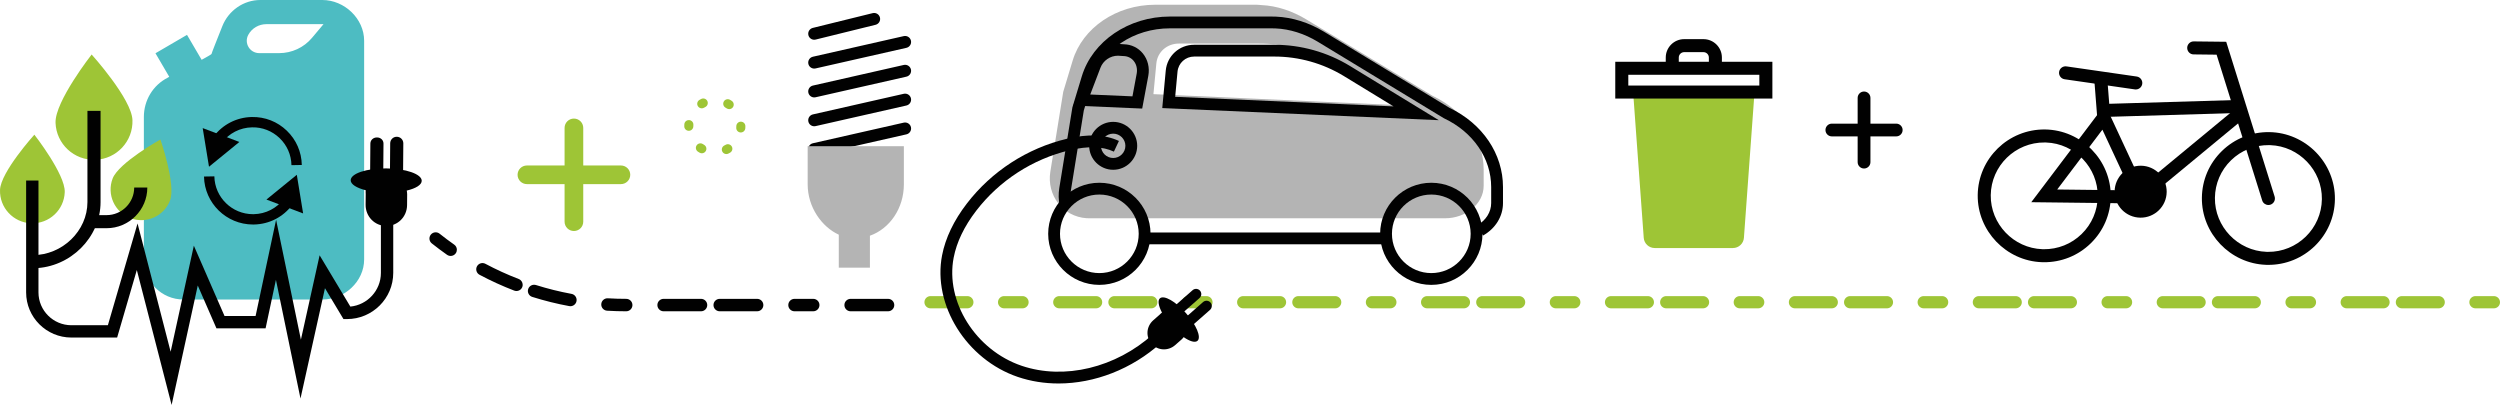 <svg width="1140" height="185" viewBox="0 0 1140 185" fill="none" xmlns="http://www.w3.org/2000/svg">
<g clip-path="url(#clip0_205_553)">
<path d="M407.789 139.109C407.789 140.675 406.515 141.946 404.946 141.946H387.89C386.32 141.946 385.047 140.675 385.047 139.109C385.047 137.543 386.32 136.272 387.89 136.272H404.946C406.515 136.272 407.789 137.543 407.789 139.109ZM373.675 139.109C373.675 140.675 372.401 141.946 370.832 141.946H362.303C360.733 141.946 359.46 140.675 359.46 139.109C359.46 137.543 360.733 136.272 362.303 136.272H370.832C372.401 136.272 373.675 137.543 373.675 139.109ZM348.09 139.109C348.09 140.675 346.817 141.946 345.247 141.946H328.191C326.622 141.946 325.348 140.675 325.348 139.109C325.348 137.543 326.622 136.272 328.191 136.272H345.247C346.817 136.272 348.09 137.543 348.09 139.109ZM322.505 139.109C322.505 140.675 321.232 141.946 319.662 141.946H302.607C301.037 141.946 299.764 140.675 299.764 139.109C299.764 137.543 301.037 136.272 302.607 136.272H319.662C321.232 136.272 322.505 137.543 322.505 139.109ZM288.392 139.109C288.392 140.675 287.118 141.946 285.549 141.946C282.659 141.946 279.732 141.858 276.849 141.685C275.282 141.592 274.083 140.249 274.181 138.683C274.277 137.119 275.623 135.928 277.19 136.021C279.961 136.188 282.773 136.272 285.549 136.272C287.118 136.272 288.392 137.543 288.392 139.109ZM262.94 136.791C262.94 136.961 262.923 137.136 262.891 137.31C262.606 138.851 261.123 139.87 259.579 139.584C253.888 138.537 248.209 137.124 242.698 135.388C241.201 134.915 240.373 133.324 240.844 131.827C241.318 130.333 242.913 129.505 244.412 129.977C249.702 131.643 255.15 133 260.612 134.005C261.981 134.257 262.94 135.451 262.94 136.791ZM238.349 129.872C238.349 130.212 238.288 130.556 238.157 130.892C237.593 132.353 235.949 133.081 234.484 132.518C229.094 130.447 223.774 128.017 218.667 125.297C217.281 124.559 216.759 122.842 217.498 121.457C218.238 120.074 219.961 119.553 221.344 120.291C226.247 122.902 231.354 125.234 236.525 127.224C237.654 127.657 238.346 128.732 238.346 129.872H238.349ZM208.333 113.879C208.333 114.443 208.165 115.013 207.815 115.508C206.912 116.791 205.137 117.098 203.855 116.195C201.494 114.538 199.153 112.786 196.895 110.987C195.668 110.009 195.468 108.226 196.447 107C197.427 105.776 199.216 105.576 200.443 106.553C202.612 108.28 204.86 109.965 207.127 111.554C207.913 112.106 208.335 112.986 208.335 113.877L208.333 113.879Z" fill="#010101"/>
<path d="M371.289 70.73C370.037 70.73 368.905 69.869 368.616 68.598C368.28 67.123 369.206 65.656 370.683 65.321L412.108 55.926C413.582 55.589 415.056 56.515 415.392 57.988C415.728 59.464 414.802 60.93 413.325 61.265L371.9 70.66C371.695 70.707 371.492 70.728 371.289 70.728V70.73Z" fill="#010101"/>
<path d="M371.289 57.576C370.037 57.576 368.905 56.715 368.616 55.444C368.28 53.969 369.206 52.503 370.683 52.168L412.108 42.773C413.582 42.433 415.056 43.361 415.392 44.835C415.728 46.31 414.802 47.776 413.325 48.111L371.9 57.507C371.695 57.553 371.492 57.574 371.289 57.574V57.576Z" fill="#010101"/>
<path d="M371.289 44.425C370.037 44.425 368.905 43.564 368.616 42.293C368.28 40.818 369.206 39.352 370.683 39.016L412.108 29.621C413.582 29.284 415.056 30.21 415.392 31.683C415.728 33.159 414.802 34.625 413.325 34.96L371.9 44.355C371.695 44.402 371.492 44.423 371.289 44.423V44.425Z" fill="#010101"/>
<path d="M371.289 31.274C370.037 31.274 368.905 30.413 368.616 29.142C368.28 27.666 369.206 26.2 370.683 25.865L412.108 16.47C413.582 16.135 415.056 17.059 415.392 18.532C415.728 20.008 414.802 21.474 413.325 21.809L371.9 31.204C371.695 31.25 371.492 31.271 371.289 31.271V31.274Z" fill="#010101"/>
<path d="M371.289 18.12C370.057 18.12 368.936 17.287 368.628 16.039C368.264 14.571 369.162 13.088 370.634 12.725L397.937 5.993C399.416 5.627 400.897 6.528 401.258 7.994C401.622 9.463 400.724 10.945 399.252 11.308L371.949 18.041C371.727 18.097 371.506 18.122 371.289 18.122V18.12Z" fill="#010101"/>
<path d="M368.294 66.68V84.039C368.294 94.517 374.745 103.458 382.488 107.019V122.046H396.683V107.484C405.715 104.293 412.166 95.005 412.166 84.037V66.678H368.294V66.68Z" fill="#B4B4B4"/>
<path d="M283.137 75.459H265.96V58.319C265.96 55.973 264.055 54.071 261.704 54.071C259.353 54.071 257.447 55.973 257.447 58.319V75.459H240.27C237.92 75.459 236.014 77.36 236.014 79.706C236.014 82.052 237.92 83.953 240.27 83.953H257.447V101.093C257.447 103.439 259.353 105.341 261.704 105.341C264.055 105.341 265.96 103.439 265.96 101.093V83.953H283.137C285.488 83.953 287.394 82.052 287.394 79.706C287.394 77.36 285.488 75.459 283.137 75.459Z" fill="#9EC536"/>
<path d="M790.202 113.104H754.566C751.925 113.104 749.733 111.07 749.542 108.443L744.709 42.086H800.061L795.228 108.443C795.037 111.07 792.845 113.104 790.205 113.104H790.202Z" fill="#9EC536"/>
<path d="M808.205 44.942H736.563V28.169H808.205V44.942ZM742.506 39.012H802.26V34.101H742.506V39.012Z" fill="#010101"/>
<path d="M785.184 30.62H779.241V26.233C779.241 24.878 778.138 23.777 776.781 23.777H767.986C766.628 23.777 765.525 24.878 765.525 26.233V30.62H759.583V26.233C759.583 21.611 763.354 17.848 767.986 17.848H776.781C781.412 17.848 785.184 21.611 785.184 26.233V30.62Z" fill="#010101"/>
<path d="M931.11 119.558C914.775 118.995 901.644 105.262 901.838 88.948C902.036 72.257 915.806 58.838 932.53 59.038C949.19 59.254 962.703 73.115 962.504 89.664C962.409 97.749 959.165 105.313 953.367 110.963C947.569 116.612 939.914 119.672 931.812 119.574C931.577 119.572 931.343 119.567 931.11 119.558ZM933.027 64.981L932.46 64.968C919.01 64.809 907.939 75.598 907.781 89.017C907.627 102.136 918.182 113.177 931.318 113.63L931.884 113.644C938.398 113.721 944.555 111.261 949.218 106.718C953.877 102.176 956.487 96.095 956.567 89.594C956.72 76.476 946.165 65.435 933.03 64.981H933.027Z" fill="#010101"/>
<path d="M1033.33 120.763C1016.99 120.2 1003.86 106.467 1004.06 90.153C1004.15 82.068 1007.4 74.505 1013.2 68.854C1018.99 63.206 1026.65 60.145 1034.75 60.243C1051.44 60.462 1064.92 74.321 1064.72 90.87C1064.53 107.561 1050.76 120.98 1034.03 120.78C1033.8 120.777 1033.56 120.773 1033.33 120.763ZM1035.25 66.187L1034.68 66.173C1028.16 66.096 1022.01 68.556 1017.35 73.099C1012.69 77.642 1010.08 83.723 1010 90.223C1009.84 103.342 1020.4 114.382 1033.54 114.836L1034.1 114.85C1047.55 115.008 1058.62 104.219 1058.78 90.8C1058.94 77.681 1048.38 66.641 1035.24 66.187H1035.25Z" fill="#010101"/>
<path d="M988.005 87.551C987.928 94.093 982.55 99.332 975.996 99.255C969.44 99.178 964.19 93.811 964.267 87.272C964.344 80.73 969.723 75.491 976.279 75.568C982.834 75.645 988.084 81.012 988.007 87.551H988.005Z" fill="#010101"/>
<path d="M926.261 92.199L959.911 47.674L976.498 83.297L971.108 85.794L958.693 59.133L938.083 86.409L974.266 86.837L1020.19 48.879L1023.98 53.45L976.374 92.792L926.261 92.199Z" fill="#010101"/>
<path d="M973.823 40.794C973.713 40.79 973.606 40.781 973.496 40.767L941.467 36.145C939.844 35.91 938.718 34.406 938.951 32.786C939.187 31.164 940.7 30.036 942.316 30.275L974.345 34.897C975.968 35.132 977.095 36.636 976.862 38.255C976.642 39.768 975.318 40.846 973.823 40.794Z" fill="#010101"/>
<path d="M1034.29 93.476C1033.06 93.434 1031.94 92.632 1031.56 91.396L1010.77 24.932L1000.3 24.808C998.664 24.825 997.341 23.447 997.362 21.809C997.381 20.17 998.726 18.858 1000.37 18.879L1015.15 19.051L1037.23 89.629C1037.72 91.193 1036.84 92.855 1035.28 93.344C1034.95 93.446 1034.62 93.49 1034.29 93.479V93.476Z" fill="#010101"/>
<path d="M1021.2 45.56L959.913 47.386L960.09 53.313L1021.38 51.487L1021.2 45.56Z" fill="#010101"/>
<path d="M960.866 35.229L954.941 35.69L956.339 53.574L962.264 53.113L960.866 35.229Z" fill="#010101"/>
<path d="M331.219 70.253C330.456 70.253 329.724 69.832 329.362 69.103C328.856 68.081 329.276 66.843 330.3 66.338C330.491 66.245 330.68 66.143 330.864 66.038C331.851 65.466 333.117 65.803 333.689 66.79C334.26 67.776 333.924 69.038 332.935 69.608C332.674 69.759 332.406 69.904 332.131 70.039C331.837 70.183 331.524 70.253 331.217 70.253H331.219ZM320.04 69.899C319.688 69.899 319.334 69.811 319.007 69.622C318.746 69.471 318.487 69.312 318.238 69.145C317.288 68.514 317.03 67.232 317.664 66.285C318.296 65.335 319.581 65.079 320.533 65.71C320.712 65.829 320.894 65.943 321.081 66.05C322.069 66.62 322.408 67.881 321.834 68.868C321.451 69.529 320.756 69.899 320.043 69.899H320.04ZM337.801 60.408C337.754 60.408 337.71 60.408 337.661 60.404C336.522 60.327 335.66 59.345 335.734 58.207C335.748 57.997 335.755 57.786 335.755 57.569C335.755 56.429 336.681 55.482 337.824 55.482C338.967 55.482 339.893 56.382 339.893 57.52V57.569C339.893 57.876 339.883 58.179 339.862 58.481C339.79 59.571 338.88 60.408 337.801 60.408ZM314.096 59.647C312.953 59.647 312.027 58.735 312.027 57.595V57.572C312.027 57.276 312.036 56.98 312.055 56.687C312.127 55.551 313.09 54.688 314.252 54.763C315.392 54.837 316.255 55.819 316.181 56.955C316.167 57.16 316.162 57.364 316.162 57.572C316.162 58.712 315.236 59.647 314.093 59.647H314.096ZM332.516 49.768C332.121 49.768 331.725 49.657 331.373 49.424C331.196 49.305 331.014 49.193 330.827 49.086C329.838 48.519 329.495 47.26 330.064 46.27C330.634 45.281 331.898 44.941 332.886 45.507C333.15 45.658 333.409 45.817 333.661 45.984C334.612 46.615 334.871 47.895 334.239 48.844C333.84 49.442 333.183 49.766 332.513 49.766L332.516 49.768ZM320.001 49.398C319.289 49.398 318.594 49.031 318.212 48.372C317.638 47.388 317.974 46.124 318.961 45.551C319.222 45.4 319.488 45.256 319.761 45.121C320.78 44.613 322.023 45.028 322.534 46.049C323.042 47.069 322.627 48.309 321.603 48.816C321.412 48.912 321.223 49.012 321.036 49.121C320.71 49.31 320.353 49.401 320.001 49.401V49.398Z" fill="#9EC536"/>
<path d="M850.004 76.841C848.394 76.841 847.088 75.538 847.088 73.932V44.644C847.088 43.038 848.392 41.735 850.004 41.735C851.615 41.735 852.919 43.038 852.919 44.644V73.932C852.919 75.538 851.613 76.841 850.004 76.841Z" fill="#010101"/>
<path d="M864.678 62.196H835.327C833.718 62.196 832.412 60.893 832.412 59.287C832.412 57.681 833.715 56.378 835.327 56.378H864.678C866.288 56.378 867.594 57.679 867.594 59.287C867.594 60.895 866.288 62.196 864.678 62.196Z" fill="#010101"/>
<path d="M1137.21 140.603H1128.82C1127.28 140.603 1126.02 139.353 1126.02 137.813C1126.02 136.272 1127.28 135.022 1128.82 135.022H1137.21C1138.75 135.022 1140 136.272 1140 137.813C1140 139.353 1138.75 140.603 1137.21 140.603ZM1112.05 140.603H1095.27C1093.73 140.603 1092.48 139.353 1092.48 137.813C1092.48 136.272 1093.73 135.022 1095.27 135.022H1112.05C1113.59 135.022 1114.84 136.272 1114.84 137.813C1114.84 139.353 1113.59 140.603 1112.05 140.603ZM1086.89 140.603H1070.11C1068.57 140.603 1067.32 139.353 1067.32 137.813C1067.32 136.272 1068.57 135.022 1070.11 135.022H1086.89C1088.43 135.022 1089.68 136.272 1089.68 137.813C1089.68 139.353 1088.43 140.603 1086.89 140.603ZM1053.34 140.603H1044.95C1043.41 140.603 1042.16 139.353 1042.16 137.813C1042.16 136.272 1043.41 135.022 1044.95 135.022H1053.34C1054.88 135.022 1056.13 136.272 1056.13 137.813C1056.13 139.353 1054.88 140.603 1053.34 140.603ZM1028.18 140.603H1011.4C1009.86 140.603 1008.61 139.353 1008.61 137.813C1008.61 136.272 1009.86 135.022 1011.4 135.022H1028.18C1029.72 135.022 1030.97 136.272 1030.97 137.813C1030.97 139.353 1029.72 140.603 1028.18 140.603ZM1003.02 140.603H986.244C984.7 140.603 983.448 139.353 983.448 137.813C983.448 136.272 984.7 135.022 986.244 135.022H1003.02C1004.56 135.022 1005.81 136.272 1005.81 137.813C1005.81 139.353 1004.56 140.603 1003.02 140.603ZM969.471 140.603H961.084C959.54 140.603 958.288 139.353 958.288 137.813C958.288 136.272 959.54 135.022 961.084 135.022H969.471C971.015 135.022 972.267 136.272 972.267 137.813C972.267 139.353 971.015 140.603 969.471 140.603ZM944.311 140.603H927.537C925.993 140.603 924.741 139.353 924.741 137.813C924.741 136.272 925.993 135.022 927.537 135.022H944.311C945.854 135.022 947.107 136.272 947.107 137.813C947.107 139.353 945.854 140.603 944.311 140.603ZM919.15 140.603H902.377C900.833 140.603 899.58 139.353 899.58 137.813C899.58 136.272 900.833 135.022 902.377 135.022H919.15C920.694 135.022 921.947 136.272 921.947 137.813C921.947 139.353 920.694 140.603 919.15 140.603ZM885.603 140.603H877.217C875.673 140.603 874.42 139.353 874.42 137.813C874.42 136.272 875.673 135.022 877.217 135.022H885.603C887.147 135.022 888.4 136.272 888.4 137.813C888.4 139.353 887.147 140.603 885.603 140.603ZM860.443 140.603H843.669C842.126 140.603 840.873 139.353 840.873 137.813C840.873 136.272 842.126 135.022 843.669 135.022H860.443C861.987 135.022 863.239 136.272 863.239 137.813C863.239 139.353 861.987 140.603 860.443 140.603ZM835.283 140.603H818.509C816.965 140.603 815.713 139.353 815.713 137.813C815.713 136.272 816.965 135.022 818.509 135.022H835.283C836.827 135.022 838.079 136.272 838.079 137.813C838.079 139.353 836.827 140.603 835.283 140.603ZM801.736 140.603H793.349C791.805 140.603 790.553 139.353 790.553 137.813C790.553 136.272 791.805 135.022 793.349 135.022H801.736C803.28 135.022 804.532 136.272 804.532 137.813C804.532 139.353 803.28 140.603 801.736 140.603ZM776.575 140.603H759.802C758.258 140.603 757.006 139.353 757.006 137.813C757.006 136.272 758.258 135.022 759.802 135.022H776.575C778.119 135.022 779.372 136.272 779.372 137.813C779.372 139.353 778.119 140.603 776.575 140.603ZM751.415 140.603H734.642C733.098 140.603 731.845 139.353 731.845 137.813C731.845 136.272 733.098 135.022 734.642 135.022H751.415C752.959 135.022 754.212 136.272 754.212 137.813C754.212 139.353 752.959 140.603 751.415 140.603ZM717.868 140.603H709.481C707.937 140.603 706.685 139.353 706.685 137.813C706.685 136.272 707.937 135.022 709.481 135.022H717.868C719.412 135.022 720.664 136.272 720.664 137.813C720.664 139.353 719.412 140.603 717.868 140.603ZM692.708 140.603H675.934C674.39 140.603 673.138 139.353 673.138 137.813C673.138 136.272 674.39 135.022 675.934 135.022H692.708C694.252 135.022 695.504 136.272 695.504 137.813C695.504 139.353 694.252 140.603 692.708 140.603ZM667.548 140.603H650.774C649.23 140.603 647.978 139.353 647.978 137.813C647.978 136.272 649.23 135.022 650.774 135.022H667.548C669.091 135.022 670.344 136.272 670.344 137.813C670.344 139.353 669.091 140.603 667.548 140.603ZM634 140.603H625.614C624.07 140.603 622.817 139.353 622.817 137.813C622.817 136.272 624.07 135.022 625.614 135.022H634C635.544 135.022 636.797 136.272 636.797 137.813C636.797 139.353 635.544 140.603 634 140.603ZM608.84 140.603H592.067C590.523 140.603 589.27 139.353 589.27 137.813C589.27 136.272 590.523 135.022 592.067 135.022H608.84C610.384 135.022 611.637 136.272 611.637 137.813C611.637 139.353 610.384 140.603 608.84 140.603ZM583.68 140.603H566.906C565.362 140.603 564.11 139.353 564.11 137.813C564.11 136.272 565.362 135.022 566.906 135.022H583.68C585.224 135.022 586.476 136.272 586.476 137.813C586.476 139.353 585.224 140.603 583.68 140.603ZM550.133 140.603H541.746C540.202 140.603 538.95 139.353 538.95 137.813C538.95 136.272 540.202 135.022 541.746 135.022H550.133C551.677 135.022 552.929 136.272 552.929 137.813C552.929 139.353 551.677 140.603 550.133 140.603ZM524.973 140.603H508.199C506.655 140.603 505.403 139.353 505.403 137.813C505.403 136.272 506.655 135.022 508.199 135.022H524.973C526.517 135.022 527.769 136.272 527.769 137.813C527.769 139.353 526.517 140.603 524.973 140.603ZM499.812 140.603H483.039C481.495 140.603 480.242 139.353 480.242 137.813C480.242 136.272 481.495 135.022 483.039 135.022H499.812C501.356 135.022 502.609 136.272 502.609 137.813C502.609 139.353 501.356 140.603 499.812 140.603ZM466.265 140.603H457.879C456.335 140.603 455.082 139.353 455.082 137.813C455.082 136.272 456.335 135.022 457.879 135.022H466.265C467.809 135.022 469.062 136.272 469.062 137.813C469.062 139.353 467.809 140.603 466.265 140.603ZM441.105 140.603H424.332C422.788 140.603 421.535 139.353 421.535 137.813C421.535 136.272 422.788 135.022 424.332 135.022H441.105C442.649 135.022 443.901 136.272 443.901 137.813C443.901 139.353 442.649 140.603 441.105 140.603Z" fill="#9EC536"/>
<path d="M632.827 106.02H521.945V111.396H632.827V106.02Z" fill="#010101"/>
<path d="M653.271 43.706L595.719 8.883C589.501 5.111 582.392 2.627 575.122 2.311C574.481 2.283 573.76 2.162 573.117 2.162H526.731C509.097 2.162 493.666 12.674 489.137 27.622L484.839 41.86L478.955 78.284C477.224 88.992 484.645 98.796 495.493 99.502C495.954 99.532 496.423 99.529 496.894 99.529H659.018C668.356 99.529 676.55 92.953 676.55 84.761V77.435C676.55 63.343 667.416 50.39 653.271 43.706ZM525.963 42.926L527.295 28.93C527.789 23.636 532.242 19.865 537.569 19.865H574.136C585.827 19.865 597.293 22.809 607.268 28.897L638.802 48.009L525.961 42.926H525.963Z" fill="#B4B4B4"/>
<path d="M676.258 107.417L673.597 102.741C677.592 100.477 679.976 96.693 679.976 92.615V85.289C679.976 72.228 671.766 60.234 658.552 53.99L658.304 53.857L600.905 19.035C594.823 15.344 588.171 13.242 581.671 12.96C581.067 12.932 580.466 12.921 579.862 12.921H533.476C517.043 12.921 502.643 22.56 498.462 36.361L494.215 50.376L488.361 86.595C488.032 88.636 488.078 90.67 488.498 92.641L483.23 93.763C482.668 91.138 482.605 88.438 483.041 85.738L489.004 48.991L493.303 34.806C498.168 18.755 514.687 7.545 533.476 7.545H579.862C580.545 7.545 581.228 7.559 581.909 7.589C589.312 7.913 596.85 10.282 603.707 14.441L660.987 49.191C676.027 56.352 685.365 70.171 685.365 85.289V92.615C685.365 98.652 681.96 104.184 676.258 107.417Z" fill="#010101"/>
<path d="M501.305 129.905C488.438 129.905 477.971 119.46 477.971 106.621C477.971 93.781 488.44 83.337 501.305 83.337C514.17 83.337 524.639 93.784 524.639 106.621C524.639 119.458 514.172 129.905 501.305 129.905ZM501.305 88.713C491.409 88.713 483.358 96.746 483.358 106.621C483.358 116.495 491.409 124.529 501.305 124.529C511.201 124.529 519.251 116.495 519.251 106.621C519.251 96.746 511.201 88.713 501.305 88.713Z" fill="#010101"/>
<path d="M656.084 54.804L529.989 49.282L531.582 32.195C532.207 25.479 537.779 20.412 544.54 20.412H581.107C593.3 20.412 605.241 23.768 615.645 30.119L656.086 54.807L656.084 54.804ZM535.878 44.155L635.462 48.518L612.833 34.704C603.277 28.872 592.306 25.788 581.107 25.788H544.54C540.577 25.788 537.314 28.758 536.948 32.693L535.88 44.157L535.878 44.155Z" fill="#010101"/>
<path d="M520.842 49.508L489.455 48.146L496.776 28.97C498.819 23.619 504.045 20.024 509.785 20.024L510.198 20.033L512.504 20.189C515.944 20.277 519.009 21.765 521.143 24.38C523.41 27.161 524.317 30.878 523.627 34.578L520.842 49.508ZM497.149 43.098L516.401 43.934L518.328 33.596C518.729 31.451 518.23 29.33 516.963 27.776C515.83 26.386 514.183 25.602 512.327 25.565L512.199 25.558L509.785 25.402C506.268 25.402 503.063 27.606 501.811 30.885L497.149 43.098Z" fill="#010101"/>
<path d="M507.613 77.421C501.575 77.421 496.664 72.519 496.664 66.494C496.664 60.469 501.575 55.568 507.613 55.568C513.652 55.568 518.563 60.471 518.563 66.494C518.563 72.517 513.652 77.421 507.613 77.421ZM507.613 60.944C504.547 60.944 502.051 63.434 502.051 66.494C502.051 69.555 504.547 72.045 507.613 72.045C510.68 72.045 513.176 69.555 513.176 66.494C513.176 63.434 510.68 60.944 507.613 60.944Z" fill="#010101"/>
<path d="M529.865 142.537C529.476 142.772 529.191 143.14 528.837 143.452L525.879 146.054C522.705 148.849 522.33 153.599 525.128 156.768C527.929 159.936 532.701 160.157 535.875 157.362L538.833 154.76C539.185 154.448 539.479 154.09 539.761 153.734C542.541 155.665 544.938 156.396 546.056 155.414C547.893 153.796 545.533 148.134 540.792 142.772C536.05 137.41 530.761 134.422 528.925 136.039C527.81 137.022 528.291 139.547 529.863 142.539L529.865 142.537Z" fill="#010101"/>
<path d="M537.03 143.871C536.368 143.871 535.71 143.598 535.236 143.063C534.362 142.074 534.458 140.568 535.449 139.695L543.824 132.323C544.813 131.45 546.324 131.545 547.196 132.535C548.071 133.521 547.975 135.029 546.984 135.902L538.609 143.275C538.154 143.675 537.59 143.871 537.028 143.871H537.03Z" fill="#010101"/>
<path d="M541.811 149.279C541.149 149.279 540.491 149.007 540.017 148.471C539.143 147.485 539.239 145.977 540.227 145.106L548.602 137.734C549.591 136.861 551.103 136.954 551.977 137.943C552.852 138.93 552.756 140.438 551.767 141.308L543.392 148.681C542.937 149.081 542.373 149.279 541.811 149.279Z" fill="#010101"/>
<path d="M482.672 174.867C476.319 174.867 470.059 173.892 464.138 171.886C440.697 163.934 425.196 139.06 429.586 116.435C431.123 108.515 434.927 100.565 440.89 92.806C452.208 78.082 468.404 67.597 486.49 63.282C496.134 60.981 503.898 61.309 510.228 64.276L507.938 69.142C502.755 66.713 496.15 66.508 487.743 68.512C470.855 72.54 455.733 82.329 445.165 96.078C439.712 103.169 436.251 110.363 434.875 117.459C430.98 137.543 444.885 159.675 465.871 166.796C485.28 173.378 508.814 167.713 525.824 152.365L529.436 156.354C516.14 168.351 499.098 174.867 482.67 174.87L482.672 174.867Z" fill="#010101"/>
<path d="M652.674 129.905C639.807 129.905 629.34 119.46 629.34 106.621C629.34 93.781 639.807 83.337 652.674 83.337C665.541 83.337 676.009 93.784 676.009 106.621C676.009 119.458 665.541 129.905 652.674 129.905ZM652.674 88.713C642.779 88.713 634.728 96.746 634.728 106.621C634.728 116.495 642.779 124.529 652.674 124.529C662.57 124.529 670.621 116.495 670.621 106.621C670.621 96.746 662.57 88.713 652.674 88.713Z" fill="#010101"/>
<path d="M146.966 0H118.718C111.087 0 104.225 4.803 101.403 11.878C98.969 17.985 96.452 24.329 96.452 24.611C96.452 24.743 94.661 25.805 91.944 27.271L85.276 15.897L70.895 24.287L77.169 35.011C76.891 35.153 76.735 35.295 76.462 35.432C69.722 38.86 65.601 45.772 65.601 53.322V118.299C65.601 128.394 73.568 136.577 83.683 136.577H146.964C157.081 136.577 166.049 128.392 166.049 118.299V18.597C166.049 8.501 157.081 0 146.964 0H146.966ZM142.292 17.238C138.57 21.695 133.059 24.231 127.245 24.231H118.235C113.916 24.231 111.164 19.661 113.223 15.872C114.86 12.856 118.023 11.015 121.461 11.015H147.521L142.292 17.238Z" fill="#4DBCC2"/>
<path d="M132.903 75.319C132.814 70.623 130.897 66.241 127.508 62.985C124.117 59.727 119.642 57.963 114.951 58.07C109.445 58.172 104.405 60.767 101.119 65.186L97.327 62.38C101.49 56.778 107.882 53.49 114.86 53.357C120.861 53.245 126.482 55.458 130.78 59.589C135.079 63.72 137.509 69.275 137.621 75.228L132.9 75.317L132.903 75.319Z" fill="#010101"/>
<path d="M109.154 64.735L95.302 76.029L92.427 58.412L109.154 64.735Z" fill="#010101"/>
<path d="M115.359 102.378C103.234 102.378 93.257 92.653 93.026 80.502L97.746 80.414C97.928 89.997 105.797 97.668 115.362 97.668C115.474 97.668 115.586 97.668 115.7 97.665C121.206 97.563 126.246 94.968 129.533 90.549L133.325 93.355C129.162 98.957 122.769 102.246 115.791 102.378C115.649 102.378 115.504 102.38 115.364 102.38L115.359 102.378Z" fill="#010101"/>
<path d="M121.493 90.998L135.347 79.706L138.222 97.323L121.493 90.998Z" fill="#010101"/>
<path d="M29.524 87.607C29.239 95.741 22.399 102.101 14.25 101.817C6.099 101.531 -0.275 94.707 0.009 86.576C0.294 78.442 15.668 61.416 15.668 61.416C15.668 61.416 29.811 79.476 29.524 87.609V87.607Z" fill="#9EC536"/>
<path d="M78.256 184.653L62.392 123.13L53.415 153.92H32.547C21.17 153.92 11.913 144.683 11.913 133.33V82.326H17.541V133.33C17.541 141.585 24.272 148.304 32.547 148.304H49.192L62.723 101.887L77.808 160.385L88.394 112.029L102.383 144.094H116.549L125.902 100.228L137.211 154.885L145.744 116.414L159.766 139.805C167.574 139.028 173.692 132.432 173.692 124.44V80.923H179.319V124.44C179.319 136.051 169.853 145.497 158.217 145.497H156.622L148.182 131.415L137.022 181.73L125.822 127.598L121.107 149.71H98.698L90.181 130.186L78.258 184.653H78.256Z" fill="#010101"/>
<path d="M166.765 86.751C166.66 87.309 166.765 87.882 166.76 88.468L166.72 93.39C166.678 98.675 170.8 102.992 176.096 103.034C181.393 103.076 185.584 98.824 185.626 93.541L185.665 88.619C185.67 88.033 185.579 87.458 185.481 86.9C189.604 85.929 192.291 84.309 192.308 82.452C192.331 79.394 185.075 76.857 176.11 76.788C167.145 76.715 159.938 79.138 159.913 82.196C159.899 84.053 162.658 85.715 166.765 86.753V86.751Z" fill="#010101"/>
<path d="M171.767 82.329H171.742C170.09 82.329 168.761 80.902 168.775 79.254L168.887 65.472C168.901 63.834 170.237 62.675 171.877 62.675H171.903C173.554 62.675 174.883 63.839 174.869 65.489L174.757 79.401C174.743 81.042 173.407 82.329 171.767 82.329Z" fill="#010101"/>
<path d="M180.81 82.329H180.784C179.133 82.329 177.803 80.939 177.817 79.292L177.929 65.333C177.943 63.685 179.27 62.338 180.945 62.366C182.596 62.38 183.926 63.722 183.912 65.37L183.8 79.341C183.786 80.981 182.449 82.329 180.81 82.329Z" fill="#010101"/>
<path d="M25.323 55.98C25.662 65.645 33.79 73.204 43.475 72.866C53.161 72.529 60.736 64.418 60.398 54.753C60.06 45.088 41.791 24.855 41.791 24.855C41.791 24.855 24.988 46.315 25.326 55.98H25.323Z" fill="#9EC536"/>
<path d="M51.351 81.424C48.597 88.645 52.23 96.725 59.465 99.474C66.702 102.222 74.799 98.596 77.554 91.377C80.308 84.156 73.148 63.604 73.148 63.604C73.148 63.604 54.105 74.202 51.349 81.424H51.351Z" fill="#9EC536"/>
<path d="M15.628 122.316H14.924V116.346C28.446 116.346 39.872 105.266 39.872 92.154V50.548H45.854V92.154C45.854 108.275 32.084 121.927 15.628 122.309V122.316Z" fill="#010101"/>
<path d="M48.58 104.068H42.673V98.098H48.58C55.535 98.098 61.196 92.452 61.196 85.51H67.178C67.178 95.743 58.835 104.065 48.58 104.065V104.068Z" fill="#010101"/>
</g>
<defs>
<clipPath id="clip0_205_553">
<rect width="1140" height="184.653" fill="white"/>
</clipPath>
</defs>
</svg>
